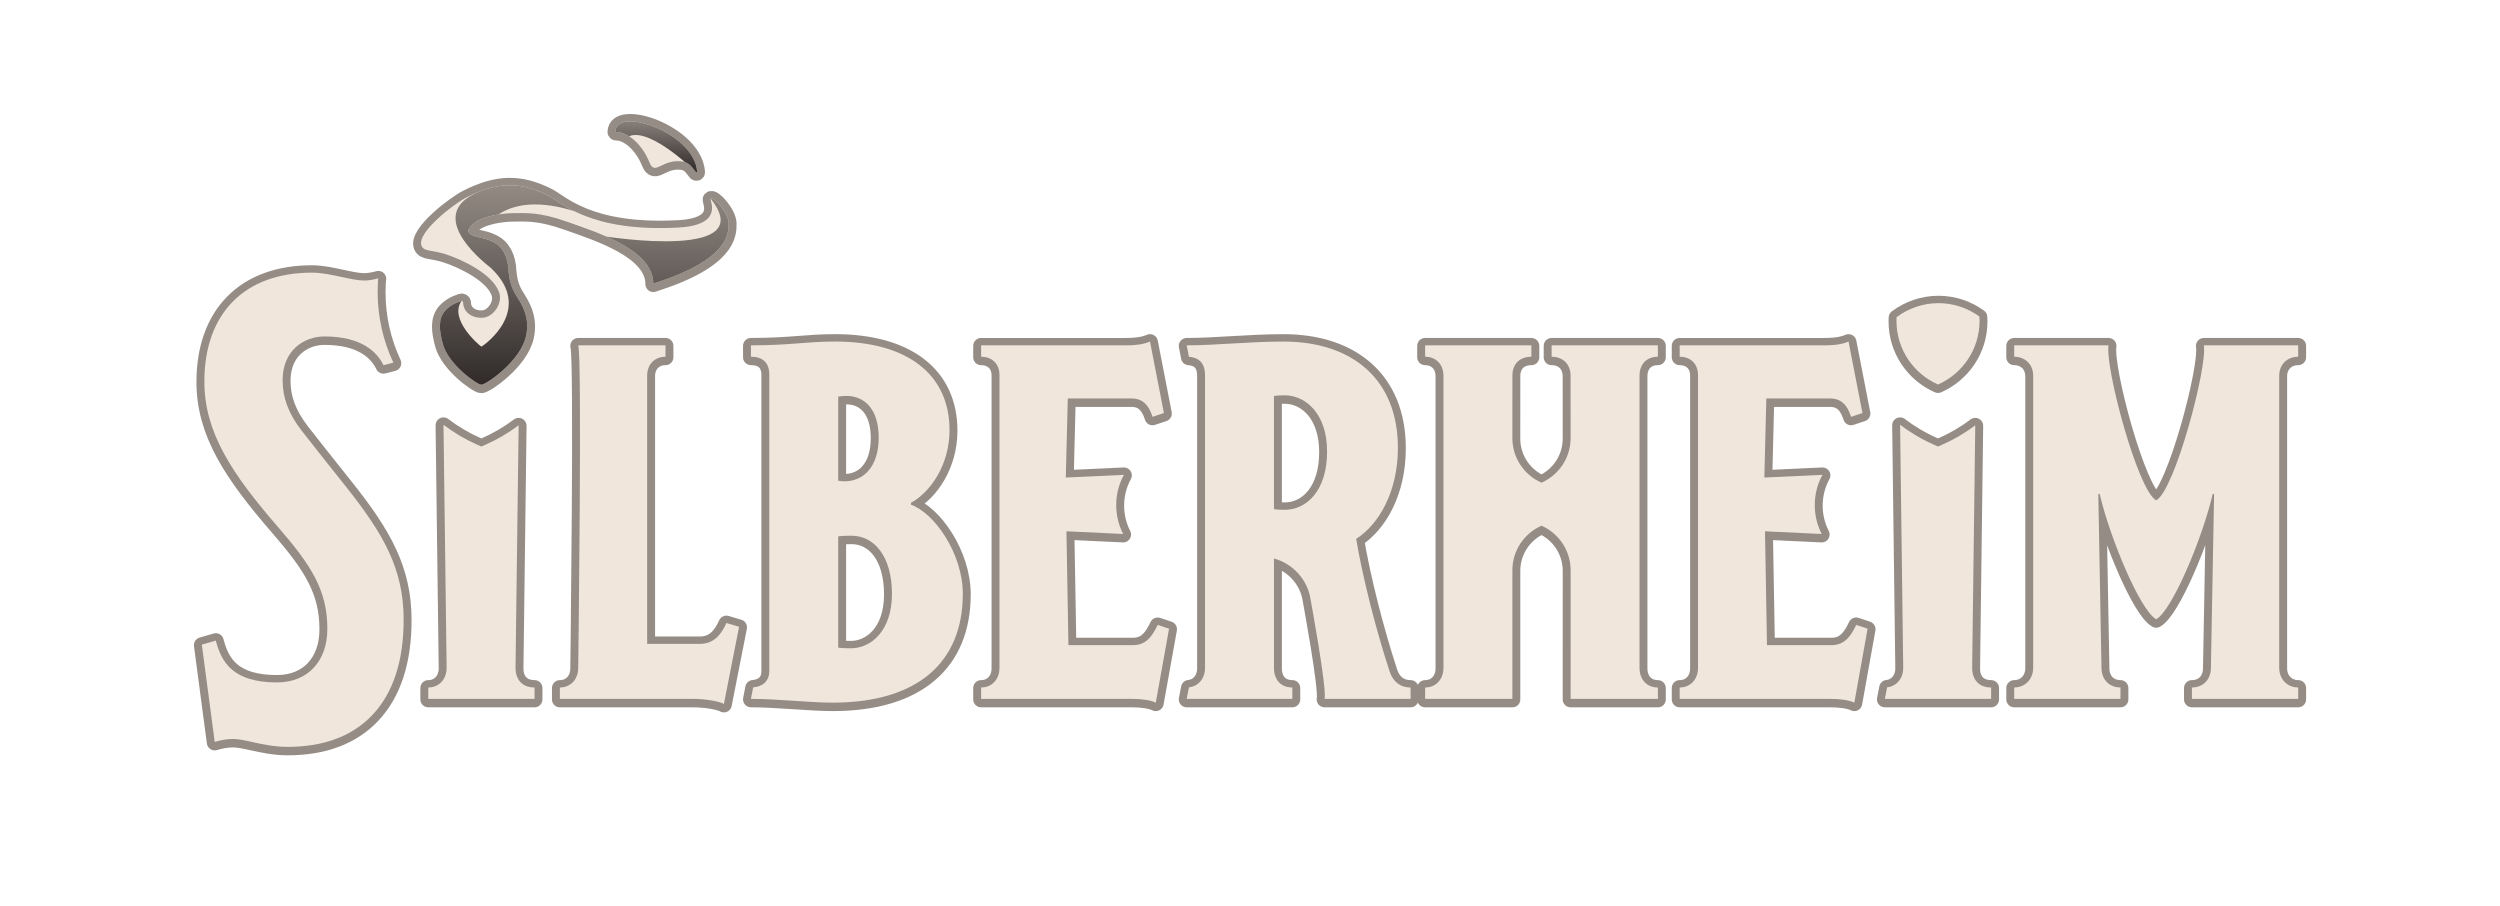<?xml version="1.0" encoding="UTF-8"?>
<svg xmlns="http://www.w3.org/2000/svg" xmlns:xlink="http://www.w3.org/1999/xlink" viewBox="0 0 1263.44 457.75">
  <defs>
    <style>
      .uuid-e73d8c62-45c9-4aa6-b1ad-75d883d5ce43 {
        fill: url(#uuid-211f2685-8b1c-4442-accf-3b733153ca8f);
      }

      .uuid-e73d8c62-45c9-4aa6-b1ad-75d883d5ce43, .uuid-6435b06c-cedd-4a95-8012-215524620f57, .uuid-81fd25b3-555a-40b5-a79b-871ca2c4719a {
        stroke-width: 0px;
      }

      .uuid-6435b06c-cedd-4a95-8012-215524620f57 {
        fill: url(#uuid-dcdeccb5-c552-46cc-86f5-8fa23f8de2e2);
      }

      .uuid-98e594c7-0b60-4cd1-a0fa-7bfa5e5ce952 {
        filter: url(#uuid-d2f91453-9a7e-4f5c-8464-4f460247a442);
      }

      .uuid-d68593e0-1c55-44b0-b28b-47101bff116d {
        clip-path: url(#uuid-3d5d5a94-c2c5-44fd-88b4-617a4ee6cff9);
      }

      .uuid-db1f2329-c2a0-4c70-bf48-b6f0e69124b5 {
        clip-path: url(#uuid-3e199c63-93f9-4a55-bec7-245b1689f11c);
      }

      .uuid-81fd25b3-555a-40b5-a79b-871ca2c4719a, .uuid-6f3b3827-7f4c-4b31-8604-a851de816604 {
        fill: #f0e6dc;
      }

      .uuid-80671aa6-fd9b-406e-836b-7a3a13c4c35a {
        fill: #f0f0f0;
        stroke: #958c85;
        stroke-linecap: round;
        stroke-linejoin: round;
        stroke-width: 8px;
      }
    </style>
    <filter id="uuid-d2f91453-9a7e-4f5c-8464-4f460247a442" data-name="outer-glow-1" filterUnits="userSpaceOnUse">
      <feOffset dx="0" dy="0"/>
      <feGaussianBlur result="uuid-e1c1ef52-3eb1-40ae-8a04-3a25497dad44" stdDeviation="14.17"/>
      <feFlood flood-color="#fff" flood-opacity=".25"/>
      <feComposite in2="uuid-e1c1ef52-3eb1-40ae-8a04-3a25497dad44" operator="in"/>
      <feComposite in="SourceGraphic"/>
    </filter>
    <clipPath id="uuid-3d5d5a94-c2c5-44fd-88b4-617a4ee6cff9">
      <path class="uuid-81fd25b3-555a-40b5-a79b-871ca2c4719a" d="M330.17,143.32c38.08-12.08,38.08-25.11,38.08-30.5s-7.77-13.81-9.1-12.43c-.69.71,7.09,13.36-16.4,14.61-45.08,2.39-59.01-12.86-65.86-16.28-13.87-6.92-25.21-6.99-40.79.86-6.15,2.99-25.7,17.88-23.08,24.59,1.25,3.19,5.17,1.92,12.82,4.51,7.65,2.6,23.27,9.74,26.42,19.17,1.92,5.17-2.8,12.75-8.85,12.75s-9.36-3.69-9.36-7.8c0-.48-.5-.86-.96-.69-3.37,1.05-6.08,2.68-8.05,4.83-3.78,4.13-3.08,10.16-1.19,17.05,2.77,10.07,17.13,20.43,19.44,20.43s19.77-11.88,22.54-24.55c1.68-7.68-.47-13.39-3.96-18.92-2.32-3.69-4.26-6.83-4.9-14.26-.28-6.97-2.86-12.03-7.73-14.45-4.87-2.42-7.91-1.89-11.34-3.79-.98-.57-1.57-1.74-.93-2.82,3.47-5.84,14.49-7.61,21.08-7.89,7.81,0,13.94-.89,28.99,4.47s43.13,14.14,43.13,31.11Z"/>
    </clipPath>
    <linearGradient id="uuid-211f2685-8b1c-4442-accf-3b733153ca8f" data-name="Unbenannter Verlauf 3" x1="295.58" y1="91.76" x2="295.58" y2="207.4" gradientUnits="userSpaceOnUse">
      <stop offset="0" stop-color="#958c85"/>
      <stop offset="1" stop-color="#231e1e"/>
    </linearGradient>
    <clipPath id="uuid-3e199c63-93f9-4a55-bec7-245b1689f11c">
      <path class="uuid-81fd25b3-555a-40b5-a79b-871ca2c4719a" d="M311.35,66.72c6.34,0,13.36,6.63,16.82,15.24,3.03,7.55,6.24-2.39,17.83-.17,2.62,1.16,3.04,1.75,5.68,5.17.21.27.64.12.62-.21-1.41-19.81-40.87-33.18-41.28-20.37,0,.17.16.33.33.33Z"/>
    </clipPath>
    <linearGradient id="uuid-dcdeccb5-c552-46cc-86f5-8fa23f8de2e2" data-name="Neues Verlaufsfeld 3" x1="330.62" y1="57.42" x2="330.62" y2="90.69" gradientUnits="userSpaceOnUse">
      <stop offset="0" stop-color="#958c85"/>
      <stop offset="1" stop-color="#231e1e"/>
    </linearGradient>
  </defs>
  <g id="uuid-7947c8df-9eaa-48e3-acc4-52c29a26237a" data-name="Ebene 4">
    <g class="uuid-98e594c7-0b60-4cd1-a0fa-7bfa5e5ce952">
      <path class="uuid-80671aa6-fd9b-406e-836b-7a3a13c4c35a" d="M252.26,148.12c1.92,5.17-2.8,12.75-8.85,12.75s-9.36-3.69-9.36-7.8c0-.48-.5-.86-.96-.69-3.37,1.05-6.08,2.68-8.05,4.83-3.78,4.13-3.08,10.16-1.19,17.05,2.77,10.07,17.13,20.43,19.44,20.43s19.77-11.88,22.54-24.55c1.68-7.68-.47-13.39-3.96-18.92-2.32-3.69-4.26-6.83-4.9-14.26-.28-6.97-2.86-12.03-7.73-14.45-4.87-2.42-7.91-1.89-11.34-3.79-.98-.57-1.57-1.74-.93-2.82,3.47-5.84,14.49-7.61,21.08-7.89,7.81,0,13.94-.89,28.99,4.47,15.04,5.36,43.13,14.14,43.13,31.11,38.08-12.08,38.08-25.11,38.08-30.5s-7.77-13.81-9.1-12.43c-.69.71,7.09,13.36-16.4,14.61-45.08,2.39-59.01-12.86-65.86-16.28-13.87-6.92-25.21-6.99-40.79.86-6.15,2.99-25.7,17.88-23.08,24.59,1.25,3.19,5.17,1.92,12.82,4.51s23.27,9.74,26.42,19.17Z"/>
      <path class="uuid-80671aa6-fd9b-406e-836b-7a3a13c4c35a" d="M311.35,66.99c6.34,0,13.36,6.63,16.82,15.24,3.03,7.55,6.24-2.39,17.83-.17,2.62,1.16,3.04,1.75,5.68,5.17.21.27.64.12.62-.21-1.41-19.81-40.87-33.18-41.28-20.37,0,.17.16.33.33.33Z"/>
      <path class="uuid-80671aa6-fd9b-406e-836b-7a3a13c4c35a" d="M925.63,326.3h-32.64l-1-57.53,28.65,1.36c-2.21-4.31-3.5-9.27-3.5-14.57,0-5.61,1.43-10.84,3.89-15.32l-29.37,1.36,1-39.95h32.28c5.44,0,8.63,3.2,10.55,9.27l5.75-1.92-7.03-36.12c-2.24.96-5.43,1.92-12.47,1.92h-72.87v5.75c5.43,0,9.27,3.52,9.27,9.27v147.98c0,5.75-3.83,9.91-9.27,9.91v5.75h76.11c5.12,0,9.59.64,12.15,1.92l6.71-37.39-5.75-1.92c-2.88,6.07-6.07,10.23-12.47,10.23Z"/>
      <path class="uuid-80671aa6-fd9b-406e-836b-7a3a13c4c35a" d="M572.6,326.3h-32.64l-1-57.53,28.65,1.36c-2.21-4.31-3.5-9.27-3.5-14.57,0-5.61,1.43-10.84,3.89-15.32l-29.37,1.36,1-39.95h32.28c5.44,0,8.63,3.2,10.55,9.27l5.75-1.92-7.03-36.12c-2.24.96-5.43,1.92-12.47,1.92h-72.87v5.75c5.43,0,9.27,3.52,9.27,9.27v147.98c0,5.75-3.83,9.91-9.27,9.91v5.75h76.11c5.12,0,9.59.64,12.15,1.92l6.71-37.39-5.75-1.92c-2.88,6.07-6.07,10.23-12.47,10.23Z"/>
      <path class="uuid-80671aa6-fd9b-406e-836b-7a3a13c4c35a" d="M784.14,180.55c5.75,0,9.59,3.83,9.59,9.59,0,0,.02,31.32.02,31.52,0,10.08-6.05,18.73-14.72,22.54-8.67-3.81-14.72-12.47-14.72-22.54,0-.25.02-31.52.02-31.52,0-6.07,3.83-9.59,9.59-9.59v-5.75h-53.7v5.75c5.43,0,9.27,3.83,9.27,9.59v147.67c0,5.75-3.84,9.91-9.27,9.91v5.75h44.1s0-64.85,0-64.98c0-10.08,6.05-18.73,14.72-22.54,8.67,3.81,14.72,12.47,14.72,22.54,0,.15-.01,64.98-.01,64.98h44.1v-5.75c-5.44,0-9.27-3.83-9.27-9.91v-147.67c0-6.07,3.84-9.59,9.27-9.59v-5.75h-53.7v5.75Z"/>
      <path class="uuid-80671aa6-fd9b-406e-836b-7a3a13c4c35a" d="M353.7,325.66h-26.64v-135.52c0-5.75,3.83-9.59,9.27-9.59v-5.75h-44.11c2.02,5.05,0,163.01,0,163.01,0,5.75-3.83,9.91-9.27,9.91v5.75h67.23c6.71,0,13.43,1.28,15.66,2.56l7.67-38.99-6.39-1.92c-2.88,6.39-6.71,10.55-13.43,10.55Z"/>
      <path class="uuid-80671aa6-fd9b-406e-836b-7a3a13c4c35a" d="M979.42,194.59c12.36-5.44,21-17.78,21-32.15,0-.74-.03-1.47-.08-2.2-5.81-4.25-12.97-6.77-20.71-6.77s-15.27,2.64-21.15,7.09c-.03.62-.05,1.25-.05,1.88,0,14.37,8.64,26.72,21,32.15Z"/>
      <path class="uuid-80671aa6-fd9b-406e-836b-7a3a13c4c35a" d="M702.32,339.72c-7.03-21.42-13.74-47.94-16.94-67.12,11.51-7.35,21.09-23.87,21.09-46.02,0-34.81-23.33-53.7-57.85-53.7-16.94,0-34.31,1.92-48.9,1.92l1.13,5.79c5.87.42,8.14,4.11,8.14,9.23v147.98c0,5.34-3.31,9.3-8.13,9.84l-1.13,5.82h53.38v-5.75c-6.07,0-9.27-4.16-9.27-9.91v-55.29c9.52,2.65,17.06,10.62,18.53,20.93.04.3,8.26,44.58,7.04,50.03h43.47v-5.75c-5.44,0-8.95-3.2-10.55-7.99ZM649.26,257.9c-.96,0-3.84,0-5.43-.32v-57.21c2.56-.32,3.84-.32,5.43-.32,10.23,0,21.42,8.89,21.42,28.45s-10.23,29.41-21.42,29.41Z"/>
      <path class="uuid-80671aa6-fd9b-406e-836b-7a3a13c4c35a" d="M460.37,255.34v-.96c9.91-5.43,19.5-19.21,19.5-36.76,0-28.48-21.74-44.75-57.85-44.75-14.38,0-22.62,1.92-42.51,1.92v5.75c5.75,0,9.27,2.88,9.27,8.95v149.9c0,5.05-3.32,7.89-8.15,8.26l-1.12,5.75v.05c12.67,0,30.05,1.92,41.23,1.92,43.15,0,65.84-20.46,65.84-54.97,0-20.43-14.39-40.91-26.21-45.07ZM423.61,200.68c2.24-.32,3.52-.32,4.16-.32,8.95,0,16.3,6.43,16.3,21.1s-7.67,22.06-17.26,22.06c-1.6,0-3.2-.32-3.2-.32v-42.51ZM430.01,327.89c-1.92,0-3.84,0-6.4-.32v-56.25c2.88-.32,4.8-.32,6.71-.32,11.51,0,20.45,10.42,20.45,29.41s-10.87,27.49-20.77,27.49Z"/>
      <path class="uuid-80671aa6-fd9b-406e-836b-7a3a13c4c35a" d="M169.27,239.22c-5.55-6.99-10.79-13.58-17.03-21.57h0c-6.5-8.57-9.41-16.35-9.41-25.24,0-15.19,10.94-22.11,21.11-22.11,18.78,0,26.61,7.81,29.86,14.54l4.99-1.3c-5.13-10.97-7.94-23.12-7.94-35.7,0-1.46.04-2.97.12-4.51l.12-2.33.11-.08c-2.38.68-5.16,1.13-6.98,1.13-3.29,0-7.3-.87-11.54-1.79-4.97-1.08-10.12-2.2-15.05-2.2-34.03,0-54.35,20.57-54.35,55.01,0,25.62,13.73,46.46,37.44,73.8,16.75,19.32,24.72,31.91,24.72,51.19,0,16.46-9.98,27.09-25.43,27.09-22.21,0-28.08-10.1-30.94-21.15l-7.07,2.06,6.52,49.17c2.02-.63,5.48-1.5,9.22-1.5,2.73,0,6.03.72,9.84,1.56,5.21,1.14,11.11,2.43,17.75,2.43,18.29,0,32.69-5.4,42.81-16.05,10.52-11.08,15.86-27.32,15.86-48.27,0-25.62-10.24-43.37-29.14-67.17l-5.58-7.02Z"/>
      <path class="uuid-80671aa6-fd9b-406e-836b-7a3a13c4c35a" d="M260.54,337.8l1.57-122.61c-5.14,3.87-10.76,7.2-16.81,9.86l-2.02.89-2.02-.89c-6.18-2.72-11.91-6.13-17.13-10.11l1.58,122.86c0,5.75-3.84,9.91-9.27,9.91v5.75h53.7v-5.75c-6.07,0-9.59-3.83-9.59-9.91Z"/>
      <path class="uuid-80671aa6-fd9b-406e-836b-7a3a13c4c35a" d="M996.68,337.8l1.57-122.61s0,0,0,0c-.6.45-1.21.9-1.83,1.34-.09.07-.18.13-.27.19-.6.42-1.21.84-1.82,1.25-.04.03-.08.05-.12.08-1.15.77-2.33,1.51-3.52,2.22-.18.11-.36.22-.55.33-.43.25-.86.49-1.29.73-.41.23-.82.46-1.24.69-.37.2-.74.4-1.12.59-.52.27-1.05.54-1.58.8-.3.15-.6.3-.9.44-.85.41-1.7.81-2.57,1.19l-2.02.89-2.02-.89c-.87-.38-1.73-.78-2.58-1.19-.32-.15-.63-.31-.94-.47-.52-.26-1.03-.51-1.54-.78-.4-.21-.8-.42-1.2-.64-.38-.21-.77-.42-1.15-.64-.47-.27-.94-.53-1.4-.8-.19-.11-.38-.23-.58-.35-2.69-1.61-5.28-3.36-7.75-5.24l1.58,122.86c0,5.35-3.32,9.31-8.15,9.84l-1.12,5.78v.05h53.7v-5.75c-6.07,0-9.59-3.84-9.59-9.91Z"/>
      <path class="uuid-80671aa6-fd9b-406e-836b-7a3a13c4c35a" d="M1161.45,180.55v-5.75h-47.67c1.79,11.35-14.85,73.62-24.09,78.31-9.24-4.69-25.88-66.96-24.09-78.31h-47.67v5.75c5.44,0,9.59,3.83,9.59,9.59v147.66c0,5.43-3.84,9.91-9.59,9.91v5.75h53.7v-5.75c-5.75,0-9.59-4.16-9.59-9.91l-1.61-87.9h.68c5.26,22.39,20.43,58.81,28.58,63.33,8.14-4.52,23.31-40.94,28.58-63.33h.68l-1.61,87.9c0,5.75-3.83,9.91-9.59,9.91v5.75h53.7v-5.75c-5.75,0-9.59-4.48-9.59-9.91v-147.66c0-5.75,4.16-9.59,9.59-9.59Z"/>
    </g>
  </g>
  <g id="uuid-066ee039-fa0f-49b0-b72b-c6d80b6ce055" data-name="Ebene 5">
    <g>
      <g>
        <path class="uuid-6f3b3827-7f4c-4b31-8604-a851de816604" d="M330.17,143.32c38.08-12.08,38.08-25.11,38.08-30.5s-7.77-13.81-9.1-12.43c-.69.71,7.09,13.36-16.4,14.61-45.08,2.39-59.01-12.86-65.86-16.28-13.87-6.92-25.21-6.99-40.79.86-6.15,2.99-25.7,17.88-23.08,24.59,1.25,3.19,5.17,1.92,12.82,4.51,7.65,2.6,23.27,9.74,26.42,19.17,1.92,5.17-2.8,12.75-8.85,12.75s-9.36-3.69-9.36-7.8c0-.48-.5-.86-.96-.69-3.37,1.05-6.08,2.68-8.05,4.83-3.78,4.13-3.08,10.16-1.19,17.05,2.77,10.07,17.13,20.43,19.44,20.43s19.77-11.88,22.54-24.55c1.68-7.68-.47-13.39-3.96-18.92-2.32-3.69-4.26-6.83-4.9-14.26-.28-6.97-2.86-12.03-7.73-14.45-4.87-2.42-7.91-1.89-11.34-3.79-.98-.57-1.57-1.74-.93-2.82,3.47-5.84,14.49-7.61,21.08-7.89,7.81,0,13.94-.89,28.99,4.47s43.13,14.14,43.13,31.11Z"/>
        <g class="uuid-d68593e0-1c55-44b0-b28b-47101bff116d">
          <path class="uuid-e73d8c62-45c9-4aa6-b1ad-75d883d5ce43" d="M305.55,119.42l-61.16-2.94s9.68-21.63,46.81-9.44l-7.93-13.49s-22.42-6.24-43.93,4.62c-24.63,12.43,8.37,36.9,8.37,36.9,22.72,21.04-2.67,39.16-4.41,40.12-1.6-1.04-16.46-13.92-10.08-23.07,6.37-9.15-2.86-7.02-2.86-7.02l-20.26,22.66,6.1,30.5,39.65,9.15,16.16-29.97-.71-42.89,70.13,14.35c78.7-31,15.97-50.55,15.97-50.55,30.51,34.3-51.84,21.08-51.84,21.08Z"/>
        </g>
      </g>
      <g>
        <path class="uuid-6f3b3827-7f4c-4b31-8604-a851de816604" d="M311.35,66.72c6.34,0,13.36,6.63,16.82,15.24,3.03,7.55,6.24-2.39,17.83-.17,2.62,1.16,3.04,1.75,5.68,5.17.21.27.64.12.62-.21-1.41-19.81-40.87-33.18-41.28-20.37,0,.17.16.33.33.33Z"/>
        <g class="uuid-db1f2329-c2a0-4c70-bf48-b6f0e69124b5">
          <path class="uuid-6435b06c-cedd-4a95-8012-215524620f57" d="M351.68,86.97s-26.26-26.15-35.91-16.69c-9.65,9.46-15.29-8.07-3.3-12.12,11.99-4.05,43.58,9.4,43.1,22.04s-2.11,10.34-2.11,10.34l-1.78-3.56Z"/>
        </g>
      </g>
    </g>
    <g>
      <path class="uuid-81fd25b3-555a-40b5-a79b-871ca2c4719a" d="M925.63,326.03h-32.64l-1-57.53,28.65,1.36c-2.21-4.31-3.5-9.27-3.5-14.57,0-5.61,1.43-10.84,3.89-15.32l-29.37,1.36,1-39.95h32.28c5.44,0,8.63,3.2,10.55,9.27l5.75-1.92-7.03-36.12c-2.24.96-5.43,1.92-12.47,1.92h-72.87v5.75c5.43,0,9.27,3.52,9.27,9.27v147.98c0,5.75-3.83,9.91-9.27,9.91v5.75h76.11c5.12,0,9.59.64,12.15,1.92l6.71-37.39-5.75-1.92c-2.88,6.07-6.07,10.23-12.47,10.23Z"/>
      <path class="uuid-81fd25b3-555a-40b5-a79b-871ca2c4719a" d="M572.6,326.03h-32.64l-1-57.53,28.65,1.36c-2.21-4.31-3.5-9.27-3.5-14.57,0-5.61,1.43-10.84,3.89-15.32l-29.37,1.36,1-39.95h32.28c5.44,0,8.63,3.2,10.55,9.27l5.75-1.92-7.03-36.12c-2.24.96-5.43,1.92-12.47,1.92h-72.87v5.75c5.43,0,9.27,3.52,9.27,9.27v147.98c0,5.75-3.83,9.91-9.27,9.91v5.75h76.11c5.12,0,9.59.64,12.15,1.92l6.71-37.39-5.75-1.92c-2.88,6.07-6.07,10.23-12.47,10.23Z"/>
      <path class="uuid-81fd25b3-555a-40b5-a79b-871ca2c4719a" d="M784.14,180.28c5.75,0,9.59,3.83,9.59,9.59,0,0,.02,31.32.02,31.52,0,10.08-6.05,18.73-14.72,22.54-8.67-3.81-14.72-12.47-14.72-22.54,0-.25.02-31.52.02-31.52,0-6.07,3.83-9.59,9.59-9.59v-5.75h-53.7v5.75c5.43,0,9.27,3.83,9.27,9.59v147.67c0,5.75-3.84,9.91-9.27,9.91v5.75h44.1s0-64.85,0-64.98c0-10.08,6.05-18.73,14.72-22.54,8.67,3.81,14.72,12.47,14.72,22.54,0,.15-.01,64.98-.01,64.98h44.1v-5.75c-5.44,0-9.27-3.83-9.27-9.91v-147.67c0-6.07,3.84-9.59,9.27-9.59v-5.75h-53.7v5.75Z"/>
      <path class="uuid-81fd25b3-555a-40b5-a79b-871ca2c4719a" d="M353.7,325.39h-26.64v-135.52c0-5.75,3.83-9.59,9.27-9.59v-5.75h-44.11c2.02,5.05,0,163.01,0,163.01,0,5.75-3.83,9.91-9.27,9.91v5.75h67.23c6.71,0,13.43,1.28,15.66,2.56l7.67-38.99-6.39-1.92c-2.88,6.39-6.71,10.55-13.43,10.55Z"/>
      <path class="uuid-81fd25b3-555a-40b5-a79b-871ca2c4719a" d="M979.42,194.32c12.36-5.44,21-17.78,21-32.15,0-.74-.03-1.47-.08-2.2-5.81-4.25-12.97-6.77-20.71-6.77s-15.27,2.64-21.15,7.09c-.03.62-.05,1.25-.05,1.88,0,14.37,8.64,26.72,21,32.15Z"/>
      <path class="uuid-81fd25b3-555a-40b5-a79b-871ca2c4719a" d="M702.32,339.45c-7.03-21.42-13.74-47.94-16.94-67.12,11.51-7.35,21.09-23.87,21.09-46.02,0-34.81-23.33-53.7-57.85-53.7-16.94,0-34.31,1.92-48.9,1.92l1.13,5.79c5.87.41,8.14,4.11,8.14,9.23v147.98c0,5.34-3.31,9.3-8.13,9.84l-1.13,5.82h53.38v-5.75c-6.07,0-9.27-4.16-9.27-9.91v-55.29c9.52,2.65,17.06,10.62,18.53,20.93.04.3,8.26,44.58,7.04,50.03h43.47v-5.75c-5.44,0-8.95-3.2-10.55-7.99ZM649.26,257.63c-.96,0-3.84,0-5.43-.32v-57.21c2.56-.32,3.84-.32,5.43-.32,10.23,0,21.42,8.89,21.42,28.45s-10.23,29.41-21.42,29.41Z"/>
      <path class="uuid-81fd25b3-555a-40b5-a79b-871ca2c4719a" d="M460.37,255.07v-.96c9.91-5.43,19.5-19.21,19.5-36.76,0-28.48-21.74-44.75-57.85-44.75-14.38,0-22.62,1.92-42.51,1.92v5.75c5.75,0,9.27,2.88,9.27,8.95v149.9c0,5.05-3.32,7.89-8.15,8.26l-1.12,5.75v.05c12.67,0,30.05,1.92,41.23,1.92,43.15,0,65.84-20.46,65.84-54.97,0-20.43-14.39-40.91-26.21-45.07ZM423.61,200.41c2.24-.32,3.52-.32,4.16-.32,8.95,0,16.3,6.43,16.3,21.1s-7.67,22.06-17.26,22.06c-1.6,0-3.2-.32-3.2-.32v-42.51ZM430.01,327.63c-1.92,0-3.84,0-6.4-.32v-56.25c2.88-.32,4.8-.32,6.71-.32,11.51,0,20.45,10.42,20.45,29.41s-10.87,27.49-20.77,27.49Z"/>
      <path class="uuid-81fd25b3-555a-40b5-a79b-871ca2c4719a" d="M169.27,238.95c-5.55-6.99-10.79-13.58-17.03-21.57h0c-6.5-8.57-9.41-16.35-9.41-25.24,0-15.19,10.94-22.11,21.11-22.11,18.78,0,26.61,7.81,29.86,14.54l4.99-1.3c-5.13-10.97-7.94-23.12-7.94-35.7,0-1.45.04-2.97.12-4.51l.12-2.33.11-.08c-2.38.68-5.16,1.13-6.98,1.13-3.29,0-7.3-.87-11.54-1.79-4.97-1.08-10.12-2.2-15.05-2.2-34.03,0-54.35,20.57-54.35,55.01,0,25.62,13.73,46.46,37.44,73.8,16.75,19.32,24.72,31.91,24.72,51.19,0,16.46-9.98,27.09-25.43,27.09-22.21,0-28.08-10.1-30.94-21.15l-7.07,2.06,6.52,49.17c2.02-.63,5.48-1.5,9.22-1.5,2.73,0,6.03.72,9.84,1.56,5.21,1.14,11.11,2.43,17.75,2.43,18.29,0,32.69-5.4,42.81-16.05,10.52-11.08,15.86-27.32,15.86-48.27,0-25.62-10.24-43.37-29.14-67.17l-5.58-7.02Z"/>
      <path class="uuid-81fd25b3-555a-40b5-a79b-871ca2c4719a" d="M260.54,337.53l1.57-122.61c-5.14,3.87-10.76,7.2-16.81,9.86l-2.02.89-2.02-.89c-6.18-2.72-11.91-6.13-17.13-10.11l1.58,122.86c0,5.75-3.84,9.91-9.27,9.91v5.75h53.7v-5.75c-6.07,0-9.59-3.83-9.59-9.91Z"/>
      <path class="uuid-81fd25b3-555a-40b5-a79b-871ca2c4719a" d="M996.68,337.53l1.57-122.61s0,0,0,0c-.6.45-1.21.9-1.83,1.34-.09.07-.18.13-.27.19-.6.42-1.21.84-1.82,1.25-.04.03-.08.05-.12.08-1.15.77-2.33,1.51-3.52,2.22-.18.11-.36.22-.55.33-.43.25-.86.49-1.29.73-.41.23-.82.46-1.24.69-.37.2-.74.4-1.12.59-.52.27-1.05.54-1.58.8-.3.15-.6.3-.9.44-.85.41-1.7.81-2.57,1.19l-2.02.89-2.02-.89c-.87-.38-1.73-.78-2.58-1.19-.32-.15-.63-.31-.94-.47-.52-.26-1.03-.51-1.54-.78-.4-.21-.8-.42-1.2-.64-.38-.21-.77-.42-1.15-.64-.47-.26-.94-.53-1.4-.8-.19-.11-.38-.23-.58-.35-2.69-1.61-5.28-3.36-7.75-5.24l1.58,122.86c0,5.35-3.32,9.31-8.15,9.84l-1.12,5.78v.05h53.7v-5.75c-6.07,0-9.59-3.84-9.59-9.91Z"/>
      <path class="uuid-81fd25b3-555a-40b5-a79b-871ca2c4719a" d="M1161.45,180.28v-5.75h-47.67c1.79,11.35-14.85,73.62-24.09,78.31-9.24-4.69-25.88-66.96-24.09-78.31h-47.67v5.75c5.44,0,9.59,3.83,9.59,9.59v147.66c0,5.43-3.84,9.91-9.59,9.91v5.75h53.7v-5.75c-5.75,0-9.59-4.16-9.59-9.91l-1.61-87.9h.68c5.26,22.39,20.43,58.81,28.58,63.33h0c8.14-4.52,23.32-40.94,28.58-63.33h.68l-1.61,87.9c0,5.75-3.83,9.91-9.59,9.91v5.75h53.7v-5.75c-5.75,0-9.59-4.48-9.59-9.91v-147.66c0-5.75,4.16-9.59,9.59-9.59Z"/>
    </g>
  </g>
</svg>